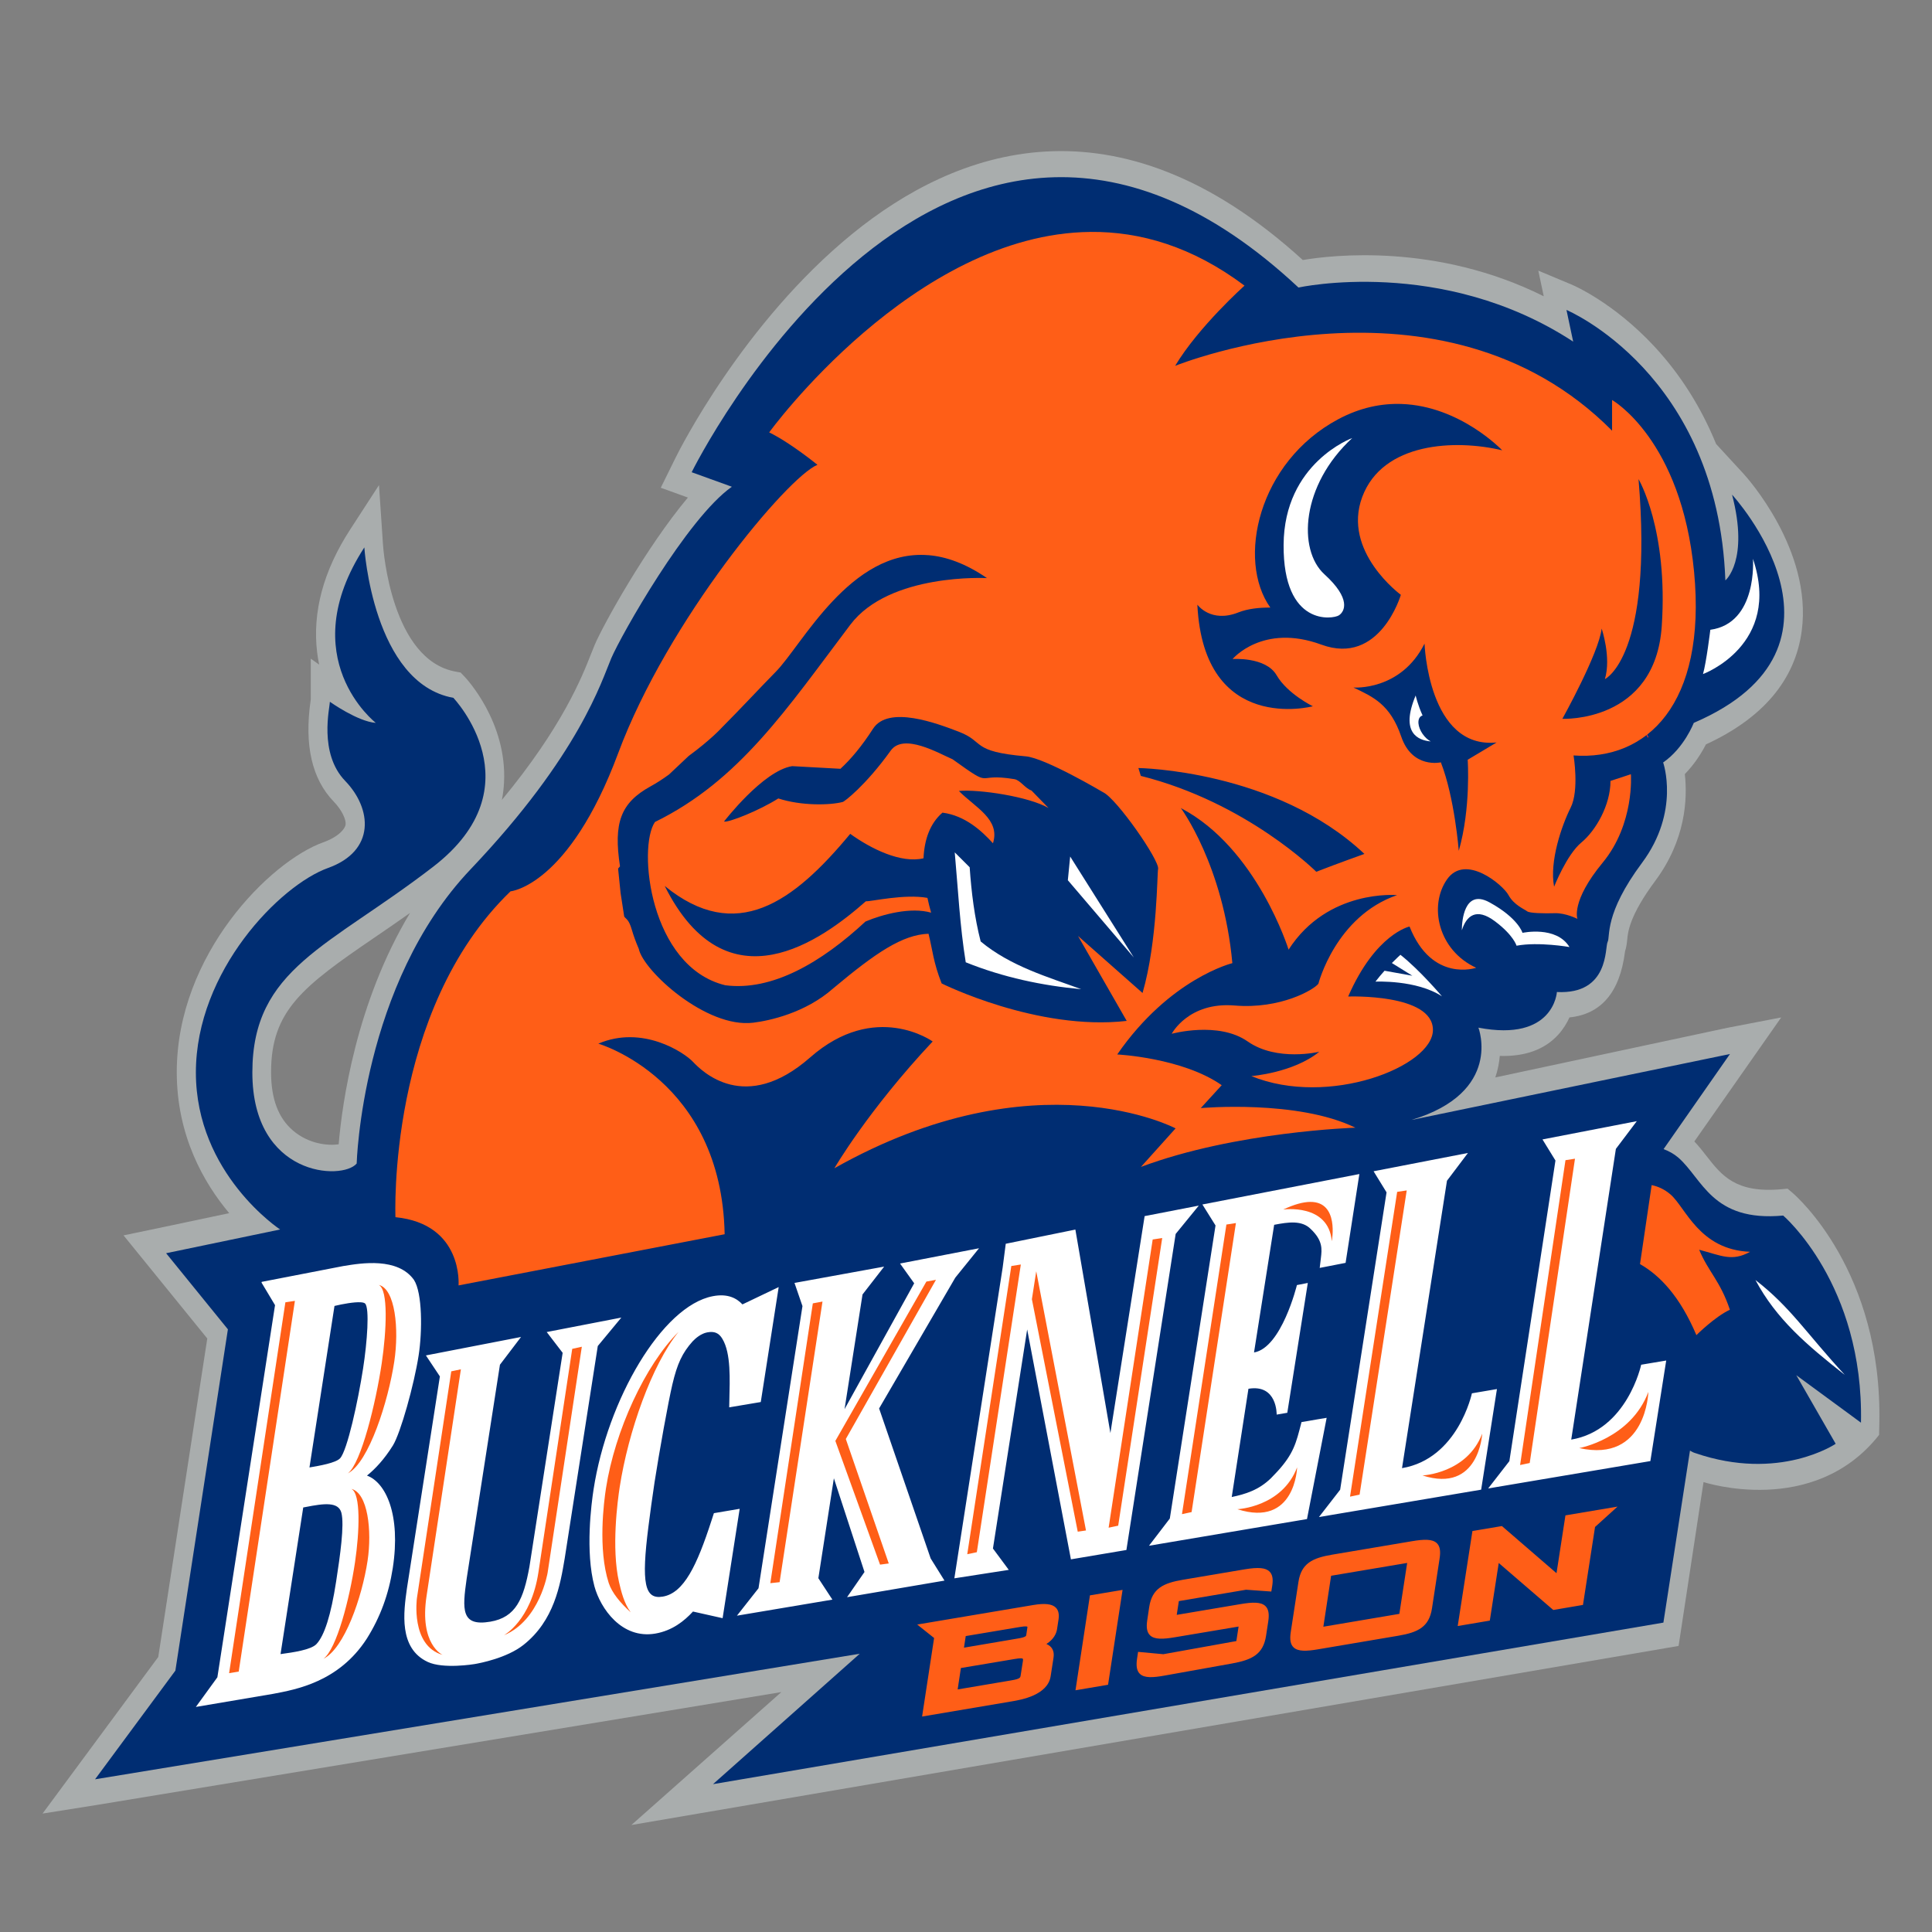 <?xml version="1.0" encoding="UTF-8" standalone="no"?>
<svg width="250px" height="250px" viewBox="0 0 250 250" version="1.1" xmlns="http://www.w3.org/2000/svg" xmlns:xlink="http://www.w3.org/1999/xlink">
    <rect x="0" y="0" width="250" height="250" fill="#808080" stroke="none"/>
    <!-- Generator: Sketch 47.1 (45422) - http://www.bohemiancoding.com/sketch -->
    <title>BUCK</title>
    <desc>Created with Sketch.</desc>
    <defs></defs>
    <g id="Page-1" stroke="none" stroke-width="1" fill="none" fill-rule="evenodd">
        <g id="BUCK">
            <g id="Bucknell_Bison_logo" transform="translate(0, 11)">
                <g id="Group" transform="translate(124.12, 115.37) scale(-1, 1) rotate(-180) translate(-124.12, -115.37) translate(0.88, 3.134)">
                    <g transform="translate(2.001, 2.001)" id="Shape">
                        <path d="M240.273,50.924 L240.304,52.456 C240.703,72.12 229.551,81.839 229.078,82.243 L228.432,82.792 L227.678,82.722 C221.723,82.172 219.898,84.511 217.967,86.984 C217.465,87.631 216.946,88.287 216.366,88.902 L222.661,97.888 L227.606,104.948 L220.626,103.604 L190.614,97.186 C190.939,98.159 191.113,99.096 191.193,99.97 C194.471,99.872 197.013,100.795 198.769,102.735 C199.419,103.456 199.879,104.224 200.207,104.951 C204.312,105.372 206.727,108.211 207.389,113.43 C207.389,113.448 207.394,113.474 207.398,113.498 C207.587,114.088 207.645,114.651 207.685,115.063 C207.773,115.987 207.983,118.148 211.289,122.595 C215.252,127.916 215.493,133.231 215.135,136.437 C216.444,137.775 217.339,139.251 217.864,140.278 C225.237,143.675 229.41,148.61 230.261,154.969 C231.664,165.461 223.101,174.896 222.739,175.291 L219.185,179.151 C217.254,183.875 214.586,188.12 211.212,191.755 C205.898,197.474 200.724,199.68 200.506,199.771 L196.177,201.583 L196.879,198.267 C182.999,205.195 169.421,203.59 165.702,202.959 C141.376,225.097 120.641,217.103 107.476,206.403 C93.248,194.843 84.918,178.144 84.571,177.44 L82.622,173.49 L85.976,172.278 L86.132,172.222 C80.725,165.768 75.187,155.772 74.083,153.184 C73.939,152.846 73.789,152.468 73.618,152.03 C72.426,148.995 69.902,142.58 62.067,133.1 C62.207,133.836 62.302,134.587 62.341,135.351 C62.741,143.171 57.466,148.8 57.242,149.036 L56.723,149.58 L56.075,149.699 C47.779,151.195 46.721,165.506 46.679,166.115 L46.16,173.834 C46.158,173.843 42.414,168.059 42.414,168.059 C38.961,162.733 37.53,157.392 38.156,152.19 C38.221,151.643 38.313,151.117 38.417,150.605 L37.333,151.375 C37.333,151.378 37.333,147.142 37.333,146.078 C37.324,146.034 37.319,145.986 37.311,145.943 C36.482,140.186 37.486,135.798 40.291,132.895 C41.412,131.738 41.925,130.487 41.84,129.895 C41.776,129.439 41.081,128.372 38.916,127.596 C32.123,125.16 19.992,113.146 19.992,97.87 C19.992,89.626 23.504,83.523 26.778,79.623 L18.235,77.818 L13.104,76.747 L17.009,71.941 L23.94,63.404 L17.597,22.19 L7.73,8.836 L2.626,1.93 L9.661,3.047 L98.227,17.651 L78.818,0.448 L212.629,23.331 L214.327,23.623 L214.686,25.971 L217.555,44.825 C217.555,44.825 231.783,40.156 240.27,50.924 M40.943,88.533 C39.582,88.328 37.067,88.568 35.042,90.304 C33.128,91.937 32.196,94.414 32.196,97.869 C32.196,105.822 36.298,108.956 45.574,115.283 C47.014,116.265 48.559,117.319 50.178,118.473 C43.164,106.803 41.385,93.757 40.943,88.533" fill="#A9ADAD" fill-rule="nonzero"></path>
                        <path d="M227.861,79.313 C218.64,78.457 217.43,84.093 214.276,86.824 C213.702,87.316 213.04,87.665 212.384,87.908 L220.975,100.217 L179.755,91.681 C191.647,95.264 188.426,103.627 188.426,103.627 C198.209,101.752 198.581,108.238 198.581,108.238 C205.392,107.897 204.774,114.043 205.145,114.725 C205.518,115.408 204.648,118.311 209.605,124.968 C214.556,131.626 212.329,137.942 212.329,137.942 C215.055,139.821 216.291,143.064 216.291,143.064 C239.327,152.964 221.247,172.597 221.247,172.597 C223.476,164.061 220.381,161.501 220.381,161.501 C219.389,188.302 199.819,196.499 199.819,196.499 L200.687,192.4 C183.719,203.497 165.141,199.399 165.141,199.399 C119.441,242.079 86.62,175.499 86.62,175.499 L91.821,173.621 C86,169.524 77.454,154.331 76.218,151.431 C74.979,148.527 72.131,138.967 58.011,124.116 C43.892,109.261 43.273,86.046 43.273,86.046 C41.414,83.829 29.774,84.338 29.774,97.827 C29.774,111.314 39.681,114.043 53.182,124.456 C66.681,134.871 55.782,146.307 55.782,146.307 C45.379,148.187 44.264,165.77 44.264,165.77 C34.974,151.431 45.75,143.064 45.75,143.064 C43.398,143.234 39.806,145.795 39.806,145.795 C39.806,145.114 38.32,139.139 41.787,135.554 C45.255,131.967 45.75,126.506 39.558,124.286 C33.366,122.067 22.466,110.971 22.466,97.827 C22.466,84.682 33.366,77.51 33.366,77.51 L18.613,74.439 L26.609,64.591 L19.813,20.427 L9.419,6.364 L108.372,22.613 L89.382,5.735 L212.362,26.64 L215.801,48.897 C216.245,48.626 216.457,48.585 216.457,48.585 C227.374,44.826 234.655,49.779 234.655,49.779 L229.558,58.656 L237.928,52.511 C238.291,70.435 227.859,79.315 227.859,79.315" fill="#002D72" fill-rule="nonzero"></path>
                        <path d="M210.299,141.417 C210.286,141.408 210.273,141.395 210.26,141.391 C210.273,141.4 210.286,141.413 210.299,141.417 Z" stroke="#E02F29" stroke-width="0.5"></path>
                        <g transform="translate(22.007, 13.204)" fill-rule="nonzero">
                            <path d="M116.225,1.284 C93.318,1.492 74.644,27.225 74.644,27.225 C77.366,28.547 80.889,31.42 80.889,31.42 C77.046,32.966 61.513,51.508 55.106,68.73 C48.7,85.948 41.173,86.61 41.173,86.61 C25.157,102.062 26.284,128.776 26.284,128.776 C35.092,129.656 34.447,137.606 34.447,137.606 L68.881,130.983 C68.497,110.918 52.534,106.321 52.534,106.321 C58.248,103.879 63.62,107.445 64.776,108.667 C65.931,109.883 71.512,115.507 79.947,108.103 C88.382,100.695 95.799,106.039 95.799,106.039 C87.436,114.944 83.081,122.444 83.081,122.444 C109.204,107.723 127.232,117.286 127.232,117.286 L122.748,122.272 C134.995,117.681 150.498,117.196 150.498,117.196 C143.015,113.538 130.492,114.659 130.492,114.659 L133.202,111.695 C128.098,108.132 119.681,107.72 119.681,107.72 C126.486,97.873 134.578,95.905 134.578,95.905 C133.42,83.247 127.913,75.837 127.913,75.837 C137.775,80.994 141.854,94.158 141.854,94.158 C146.916,86.27 155.89,87.102 155.89,87.102 C147.941,89.842 145.712,98.566 145.712,98.566 C145.171,99.312 140.83,101.883 134.866,101.386 C128.901,100.889 126.731,105.045 126.731,105.045 C126.731,105.045 132.761,103.38 136.558,106.035 C140.352,108.694 145.829,107.369 145.829,107.369 C142.455,110.108 137.033,110.519 137.033,110.519 C147.035,114.592 160.532,109.276 160.532,104.542 C160.532,99.81 149.563,100.223 149.563,100.223 C153.119,92.086 157.506,91.166 157.506,91.166 C160.402,98.479 166.13,96.503 166.13,96.503 C161.189,94.232 159.975,88.472 162.355,85.066 C164.732,81.665 169.603,85.785 170.305,87.088 C171.007,88.392 172.415,88.942 172.719,89.192 C173.023,89.444 174.909,89.484 176.315,89.44 C177.716,89.399 179.231,90.176 179.231,90.176 C179.231,90.176 178.348,87.926 182.498,82.9 C186.651,77.873 186.15,71.456 186.15,71.456 L183.509,72.323 C183.509,75.444 181.621,78.739 179.733,80.3 C177.846,81.86 176.212,86.015 176.212,86.015 C175.583,82.722 177.219,78.043 178.351,75.788 C179.484,73.535 178.729,69.028 178.729,69.028 C188.162,69.724 195.962,62.441 194.327,45.274 C192.689,28.112 183.714,23.03 183.714,23.03 L183.714,27.005 C161.612,4.707 127.175,18.613 127.175,18.613 C130.221,13.536 136.151,8.236 136.151,8.236 C129.39,3.166 122.64,1.224 116.228,1.282 L116.225,1.284 Z M188.835,124.625 L187.328,134.845 C189.926,136.326 192.508,139.046 194.625,144.039 C194.625,144.039 197.007,141.66 198.958,140.752 C197.71,137.012 196.166,135.84 194.983,132.988 C197.858,133.744 199.223,134.562 201.564,133.256 C194.98,132.989 193.246,127.53 191.269,125.828 C190.495,125.164 189.658,124.792 188.835,124.625 L188.835,124.625 Z M184.419,166.227 L177.679,167.362 L176.524,174.845 L169.461,168.745 L165.644,169.384 L163.739,181.681 L167.893,180.979 L169.048,173.524 L176.104,179.604 L179.948,178.95 L181.51,168.862 L184.419,166.228 L184.419,166.227 Z M159.792,170.526 C159.255,170.499 158.605,170.574 157.859,170.698 L147.502,172.444 C144.946,172.877 143.495,173.565 143.128,175.986 L142.138,182.444 C141.987,183.429 142.094,184.041 142.489,184.432 C143.068,184.998 144.181,184.947 145.673,184.693 L156.03,182.939 C158.589,182.507 160.041,181.816 160.411,179.391 L161.394,172.954 C161.547,171.967 161.439,171.351 161.043,170.966 C160.754,170.681 160.329,170.553 159.792,170.526 L159.792,170.526 Z M157.199,173.517 L156.188,180.106 L146.354,181.77 L147.358,175.175 L157.199,173.517 L157.199,173.517 Z M138.259,174.191 C137.743,174.145 137.068,174.194 136.183,174.342 L128.198,175.69 C125.643,176.12 124.188,176.814 123.817,179.232 L123.57,180.897 C123.418,181.881 123.528,182.492 123.921,182.877 C124.5,183.445 125.615,183.39 127.105,183.139 L135.385,181.749 L135.096,183.627 L125.647,185.326 L122.38,185.023 L122.249,185.889 C122.102,186.856 122.215,187.486 122.607,187.863 C123.189,188.431 124.316,188.364 125.819,188.09 L134.525,186.529 C137.107,186.06 138.571,185.358 138.941,182.932 L139.223,181.089 C139.37,180.12 139.258,179.491 138.865,179.108 C138.285,178.536 137.163,178.588 135.66,178.84 L127.38,180.236 L127.655,178.455 L136.355,176.983 L139.621,177.217 L139.745,176.426 C139.873,175.58 139.758,174.995 139.387,174.631 C139.133,174.383 138.776,174.237 138.26,174.191 L138.259,174.191 Z M120.372,177.004 L116.149,177.712 L114.279,189.995 L118.494,189.28 L120.372,177.004 L120.372,177.004 Z M110.647,178.854 C110.166,178.799 109.556,178.837 108.804,178.964 L93.798,181.488 L95.985,183.228 L94.431,193.392 L106.102,191.419 C107.234,191.228 110.69,190.634 111.067,188.172 L111.439,185.765 C111.571,184.911 111.238,184.305 110.517,184.005 C111.526,183.36 111.815,182.583 111.893,182.086 L112.085,180.828 C112.189,180.146 112.07,179.63 111.728,179.294 C111.482,179.053 111.129,178.909 110.648,178.854 L110.647,178.854 Z M107.897,181.729 C108.029,181.739 108.051,181.77 108.055,181.777 C108.058,181.777 108.066,181.807 108.055,181.873 L107.91,182.843 C107.893,182.965 107.861,183.125 106.817,183.297 L99.85,184.48 L100.077,182.98 L107.092,181.804 C107.523,181.731 107.764,181.719 107.897,181.729 L107.897,181.729 Z M107.463,185.917 C107.49,185.943 107.502,186.038 107.484,186.165 L107.188,188.056 C107.144,188.356 107.117,188.518 105.992,188.709 L99.032,189.885 L99.451,187.114 L106.459,185.938 C107.182,185.816 107.405,185.856 107.463,185.917 L107.463,185.917 Z" fill="#FF5E17" transform="translate(113.915, 97.337) scale(-1, 1) rotate(-180) translate(-113.915, -97.337) "></path>
                            <path d="M156.465,91.021 C153.932,90.935 151.161,91.454 148.267,93.001 C137.899,98.549 135.123,111.234 139.492,117.367 C138.051,117.358 136.563,117.516 135.359,117.993 C131.781,119.417 130.05,116.989 130.05,116.989 C130.87,133.885 144.994,130.138 144.994,130.138 C144.994,130.138 141.707,128.539 140.304,126.122 C138.9,123.705 134.609,124.025 134.609,124.025 C134.609,124.025 138.503,119.373 146.094,122.161 C153.686,124.954 156.382,115.717 156.382,115.717 C156.382,115.717 148.737,110.113 151.389,103.042 C154.041,95.971 163.414,95.566 169.497,97.018 C169.497,97.018 164.064,91.278 156.465,91.021 L156.465,91.021 Z M187.137,100.745 C189.063,123.729 182.784,126.624 182.784,126.624 C183.634,123.791 182.364,120.084 182.364,120.084 C182.016,123.253 177.282,131.761 177.282,131.761 C177.282,131.761 189.294,132.314 190.142,119.768 C190.99,107.224 187.137,100.745 187.137,100.745 L187.137,100.745 Z M95.221,110.587 C85.142,109.77 78.875,122.281 75.47,125.703 C73.365,127.842 70.974,130.433 68.51,132.903 C68.51,132.903 67.152,134.425 64.226,136.569 L61.688,138.962 C60.883,139.551 60.088,140.067 59.315,140.489 C55.404,142.635 54.481,145.231 55.34,150.853 L55.093,151.142 L55.416,154.305 L55.884,157.345 C56.125,157.699 56.468,157.678 56.867,159.044 C57.073,159.754 57.37,160.605 57.768,161.519 C58.349,164.369 66.499,171.828 72.568,171.085 C74.652,170.832 79.322,169.832 82.918,166.65 C88.472,161.999 91.888,159.701 95.263,159.573 C95.808,161.77 95.881,163.264 96.961,166.003 C96.961,166.003 109.323,172.174 120.908,170.852 L114.608,159.862 L122.957,167.241 C124.907,160.52 124.834,151.567 124.972,151.19 C125.176,150.078 119.598,142.077 117.854,141.266 C117.854,141.266 110.38,136.833 107.848,136.617 C100.665,135.99 102.619,134.747 99.186,133.434 C96.411,132.37 90.07,129.955 88.08,133.05 C86.618,135.319 85.215,136.987 83.865,138.228 L77.62,137.885 C73.861,138.467 68.797,145.057 68.797,145.057 C69.408,145.203 73.376,143.622 75.825,142.066 C78.813,143.042 82.557,142.949 84.16,142.52 C84.321,142.52 87.103,140.428 90.37,135.876 C92.034,133.558 96.578,136.221 98.375,136.997 C103.944,140.992 100.97,138.676 106.38,139.57 C107.136,139.696 107.765,140.769 108.588,141.041 L110.789,143.304 C108.267,141.835 101.842,140.859 99.187,141.096 C101.312,143.238 104.581,144.762 103.602,147.864 C102.142,146.265 100.01,144.287 97.069,143.902 C95.47,145.272 94.725,147.356 94.613,149.81 C91.692,150.5 87.835,148.592 85.13,146.646 C77.763,155.541 70.35,160.913 61.128,153.393 C69.182,169.454 81.504,160.349 87.151,155.373 C87.846,155.414 92.145,154.394 95.122,154.933 C95.257,155.565 95.413,156.205 95.597,156.845 C92.96,156.09 89.336,157.051 87.103,157.993 C81.385,163.312 75.008,167.021 68.962,166.239 C59.16,163.851 57.601,148.391 59.863,145.112 C70.812,139.743 76.924,130.463 85.144,119.584 C90.224,112.862 102.825,113.553 102.825,113.553 C100.082,111.669 97.552,110.77 95.226,110.582 L95.221,110.587 Z M159.447,122.03 C156.36,128.194 150.245,127.711 150.245,127.711 C152.801,128.927 155.011,129.89 156.435,134.072 C157.862,138.254 161.558,137.394 161.558,137.394 C163.35,141.983 163.876,148.845 163.876,148.845 C165.47,143.294 165.031,137.057 165.031,137.057 L168.772,134.822 C159.912,135.719 159.447,122.03 159.447,122.03 L159.447,122.03 Z M122.419,138.13 L122.735,139.148 C136.444,142.585 145.437,151.554 145.437,151.554 C148.262,150.455 151.667,149.243 151.667,149.243 C140.114,138.369 122.419,138.13 122.419,138.13 L122.419,138.13 Z" fill="#002D72" transform="translate(122.654, 131.074) scale(-1, 1) rotate(-180) translate(-122.654, -131.074) "></path>
                            <path d="M150.095,2.524 C150.095,2.524 141.273,5.723 141.21,16.347 C141.145,26.973 147.617,25.968 148.369,25.466 C149.123,24.968 149.977,23.325 146.492,20.157 C143.01,16.989 143.475,8.619 150.095,2.524 L150.095,2.524 Z M201.944,18.156 C201.944,18.156 202.571,26.496 196.428,27.337 C196.428,27.337 195.915,31.558 195.479,33.066 C195.479,33.066 205.708,29.307 201.944,18.156 L201.944,18.156 Z M158.299,35.839 C156.251,40.711 158.651,41.653 160.252,41.781 C160.17,41.741 160.084,41.69 159.998,41.63 C159.167,41.051 158.568,39.939 158.664,39.133 C158.708,38.746 158.908,38.509 159.193,38.425 C158.552,37.009 158.299,35.84 158.299,35.84 L158.299,35.839 Z M98.655,56.14 C99.084,60.882 99.317,65.67 100.079,70.363 C104.941,72.321 110.003,73.385 115.016,73.843 C110.731,72.268 105.879,70.885 102.011,67.667 C101.213,64.569 100.81,61.301 100.587,58.066 L98.655,56.14 L98.655,56.14 Z M113.592,56.677 L113.29,59.744 L121.824,69.737 L113.592,56.677 L113.592,56.677 Z M166.656,62.186 C164.189,61.897 164.276,66.216 164.276,66.216 C164.863,64.352 166.136,63.244 168.554,65.053 C170.971,66.861 171.353,68.217 171.353,68.217 C174.201,67.686 178.202,68.389 178.202,68.389 C176.49,65.594 172.123,66.553 172.123,66.553 C172.123,66.553 171.591,64.663 167.873,62.619 C167.408,62.363 167.008,62.227 166.655,62.186 L166.656,62.186 Z M156.326,69.393 C156.326,69.393 155.865,69.807 155.219,70.459 L157.873,72.103 L154.27,71.456 C153.879,71.891 153.478,72.366 153.094,72.866 C153.094,72.866 158.404,72.604 161.704,74.771 C161.704,74.771 158.875,71.409 156.326,69.393 L156.326,69.393 Z M186.916,90.919 L174.709,93.285 L176.387,96.015 L170.424,134.913 L167.68,138.448 L188.669,134.906 L190.719,121.894 L187.479,122.437 C187.479,122.437 185.684,130.903 178.429,132.127 L184.206,94.508 L186.915,90.918 L186.916,90.919 Z M165.06,95.038 L152.853,97.404 L154.531,100.134 L148.527,138.613 L145.783,142.148 L166.772,138.606 L168.815,125.587 L165.576,126.138 C165.576,126.138 163.787,134.599 156.532,135.821 L162.35,98.63 L165.06,95.041 L165.06,95.038 Z M151.017,97.762 L130.702,101.702 L132.4,104.418 L126.486,142.341 L123.79,145.862 L143.17,142.589 L144.236,142.41 L144.463,141.241 L146.533,130.581 L146.781,129.309 L145.618,129.501 L144.511,129.694 L143.528,129.859 L143.246,130.939 C142.641,133.245 142.078,134.605 139.601,137.094 C138.004,138.667 136.245,139.19 134.498,139.556 L136.66,125.549 C140.405,124.918 140.312,128.891 140.312,128.891 L141.687,128.657 L144.342,111.856 L142.932,112.131 C142.932,112.131 140.948,120.253 137.382,120.852 L139.988,104.333 C141.852,103.97 143.583,103.732 144.72,104.876 C146.307,106.387 146.172,107.489 146.033,108.645 L146.02,108.755 L145.882,109.91 L149.231,109.257 L151.013,97.765 L151.017,97.762 Z M130.234,101.847 L123.226,103.208 L118.798,131.281 L114.265,104.949 L105.256,106.785 L104.857,109.859 L98.606,150.077 L105.648,148.984 L103.599,146.219 L108.028,117.871 L113.688,147.622 L120.868,146.411 L127.243,105.514 L130.234,101.848 L130.234,101.847 Z M101.797,107.369 L100.676,107.582 L91.577,109.343 L93.407,111.901 L84.397,128.187 L86.722,113.346 L89.521,109.742 L77.919,111.853 L78.951,114.852 L73.263,151.363 L70.471,154.911 L82.823,152.834 L81.007,150.063 L83.015,137.133 L86.977,149.258 L84.721,152.518 L97.327,150.372 L95.539,147.504 L88.868,128.097 L98.73,111.165 L101.797,107.369 L101.797,107.369 Z M24.195,109.316 C22.463,109.186 20.709,109.475 19.566,109.666 L19.545,109.666 C19.49,109.67 19.477,109.68 19.477,109.68 L8.975,111.716 L8.955,111.812 L10.701,114.728 L3.24,162.883 L0.455,166.72 L10.482,165.021 C13.392,164.464 18.967,163.497 22.585,157.869 C24.327,155.096 25.414,152.122 25.935,148.764 C27.004,141.841 25.03,137.668 22.599,136.784 C23.673,135.917 24.836,134.681 25.955,132.885 C26.952,131.267 28.703,125 29.284,121.228 C29.765,118.121 29.777,113.164 28.679,111.463 C27.635,109.995 25.927,109.447 24.195,109.317 L24.195,109.316 Z M202.265,111.475 C204.96,116.524 208.901,119.884 213.839,123.764 C208.808,118.324 206.829,115.006 202.265,111.475 L202.265,111.475 Z M75.874,112.39 L71.184,114.632 C70.453,113.85 69.298,113.19 67.333,113.573 C60.781,114.84 53.719,126.94 51.921,138.564 C51.639,140.372 50.823,146.615 52.031,151.115 C52.815,153.978 55.557,157.964 59.898,157.229 C62.107,156.855 63.679,155.58 64.781,154.375 L68.618,155.235 L70.826,141.082 L67.491,141.646 L67.161,142.657 C65.311,148.357 63.619,151.987 60.875,152.443 C58.518,152.843 58.084,150.729 59.018,143.385 C59.245,141.632 59.504,139.635 59.809,137.657 C60.429,133.662 61.576,127.272 62.119,124.975 C62.746,122.308 63.403,120.907 64.733,119.418 C65.132,118.997 65.823,118.409 66.61,118.256 C67.551,118.073 68.143,118.327 68.591,119.095 C69.72,120.967 69.545,124.419 69.492,126.935 L69.471,127.953 L73.556,127.265 L75.874,112.39 L75.874,112.39 Z M21.772,114.356 C22.05,114.373 22.257,114.423 22.357,114.522 C22.948,115.118 22.631,119.469 22.095,122.925 C21.45,127.097 20.055,133.545 19.118,134.548 C18.56,135.147 16.464,135.509 15.156,135.731 L18.395,114.831 C19.476,114.571 20.939,114.307 21.772,114.357 L21.772,114.356 Z M55.512,116.337 L45.856,118.208 L47.919,120.897 L43.621,148.571 C42.857,152.772 41.864,155.131 38.552,155.689 C34.767,156.327 34.925,154.145 35.499,150.111 C35.497,150.124 39.103,126.971 39.804,122.437 L42.534,118.847 L30.224,121.234 L32.033,123.95 L27.769,151.377 C27.335,154.475 26.685,159.132 30.458,160.895 C32.472,161.843 36.498,161.18 36.538,161.17 C37.211,161.056 40.676,160.4 42.83,158.708 C46.831,155.561 47.61,150.914 48.181,147.519 C48.185,147.506 51.766,124.533 52.465,120.017 L55.512,116.338 L55.512,116.337 Z M17.74,140.504 C18.547,140.571 19.097,140.882 19.288,141.597 C19.691,143.183 19.123,147.148 18.607,150.489 C17.935,154.843 17.096,157.489 16.056,158.591 C15.35,159.328 13.072,159.66 11.413,159.884 L14.35,140.909 C14.448,140.892 14.554,140.879 14.646,140.854 C15.867,140.612 16.934,140.436 17.74,140.504 L17.74,140.504 Z" fill="#FFFFFF" transform="translate(107.147, 84.622) scale(-1, 1) rotate(-180) translate(-107.147, -84.622) "></path>
                            <path d="M178.915,6.896 L177.684,7.088 L171.811,46.535 L173.056,46.274 L178.915,6.894 L178.915,6.896 Z M157.142,11.001 L155.904,11.187 L149.804,50.627 L151.042,50.366 L157.142,11 L157.142,11.001 Z M144.633,12.487 C143.753,12.499 142.615,12.787 141.153,13.477 C141.153,13.477 147.014,12.634 147.445,17.569 C147.445,17.569 148.443,12.435 144.633,12.487 L144.633,12.487 Z M135.039,15.224 L133.808,15.416 L128.059,52.892 L129.304,52.624 L135.039,15.226 L135.039,15.224 Z M125.5,17.163 L124.269,17.349 L118.568,54.645 L119.806,54.383 L125.501,17.165 L125.5,17.163 Z M107.207,20.588 L105.976,20.781 L100.275,58.076 L101.513,57.815 L107.207,20.59 L107.207,20.588 Z M109.201,21.462 L108.638,25.079 L114.572,55.16 L115.638,55.002 L109.201,21.461 L109.201,21.462 Z M96.224,22.569 L94.986,22.796 L83.206,43.414 L88.99,59.424 L90.117,59.273 L84.561,43.166 L96.225,22.569 L96.224,22.569 Z M24.129,23.229 C25.376,23.858 25.131,29.155 24.508,33.366 C23.751,38.467 21.85,46.296 20.127,47.616 C22.859,46.192 25.357,38.247 26.131,33.146 C26.768,28.927 26.255,23.738 24.129,23.229 L24.129,23.229 Z M13.272,25.292 L12.041,25.479 L4.758,73.468 L6.003,73.261 L13.272,25.292 Z M81.543,25.382 L80.292,25.616 L74.79,61.823 L75.993,61.693 L81.543,25.383 L81.543,25.382 Z M62.92,29.295 C58.605,33.6 54.682,42.091 53.525,49.541 C53.252,51.309 52.468,57.405 53.876,61.783 C54.3,63.08 55.4,64.398 56.723,65.586 C55.863,64.441 55.483,62.848 55.21,61.673 C54.21,57.26 55.029,51.167 55.3,49.397 C56.417,42.172 59.472,33.554 62.92,29.295 L62.92,29.295 Z M50.403,31.227 L49.158,31.502 L44.784,60.414 C43.832,66.687 40.314,68.564 40.314,68.564 C44.961,66.662 45.974,60.469 45.974,60.469 L50.4,31.23 L50.403,31.227 Z M34.751,34.15 L33.506,34.411 L29.063,63.749 C29.063,63.749 28.206,69.921 32.385,71.101 C32.385,71.101 29.356,69.767 30.308,63.488 L34.751,34.15 L34.751,34.15 Z M188.409,37.073 C186.152,43.122 179.469,44.342 179.469,44.342 C188.167,46.281 188.409,37.073 188.409,37.073 Z M166.911,42.472 C164.947,47.633 159.181,47.884 159.181,47.884 C166.51,50.237 166.911,42.472 166.911,42.472 Z M142.958,46.838 C140.994,51.997 135.228,52.251 135.228,52.251 C142.737,54.655 142.958,46.838 142.958,46.838 Z M20.578,49.624 C21.824,50.236 21.632,55.179 21.052,59.108 C20.35,63.857 18.67,70.373 16.96,71.61 C19.677,70.264 21.954,63.681 22.675,58.929 C23.268,54.999 22.702,50.14 20.577,49.624 L20.578,49.624 Z" fill="#FF5E17" transform="translate(96.584, 40.181) scale(-1, 1) rotate(-180) translate(-96.584, -40.181) "></path>
                        </g>
                    </g>
                </g>
            </g>
        </g>
    </g>
</svg>